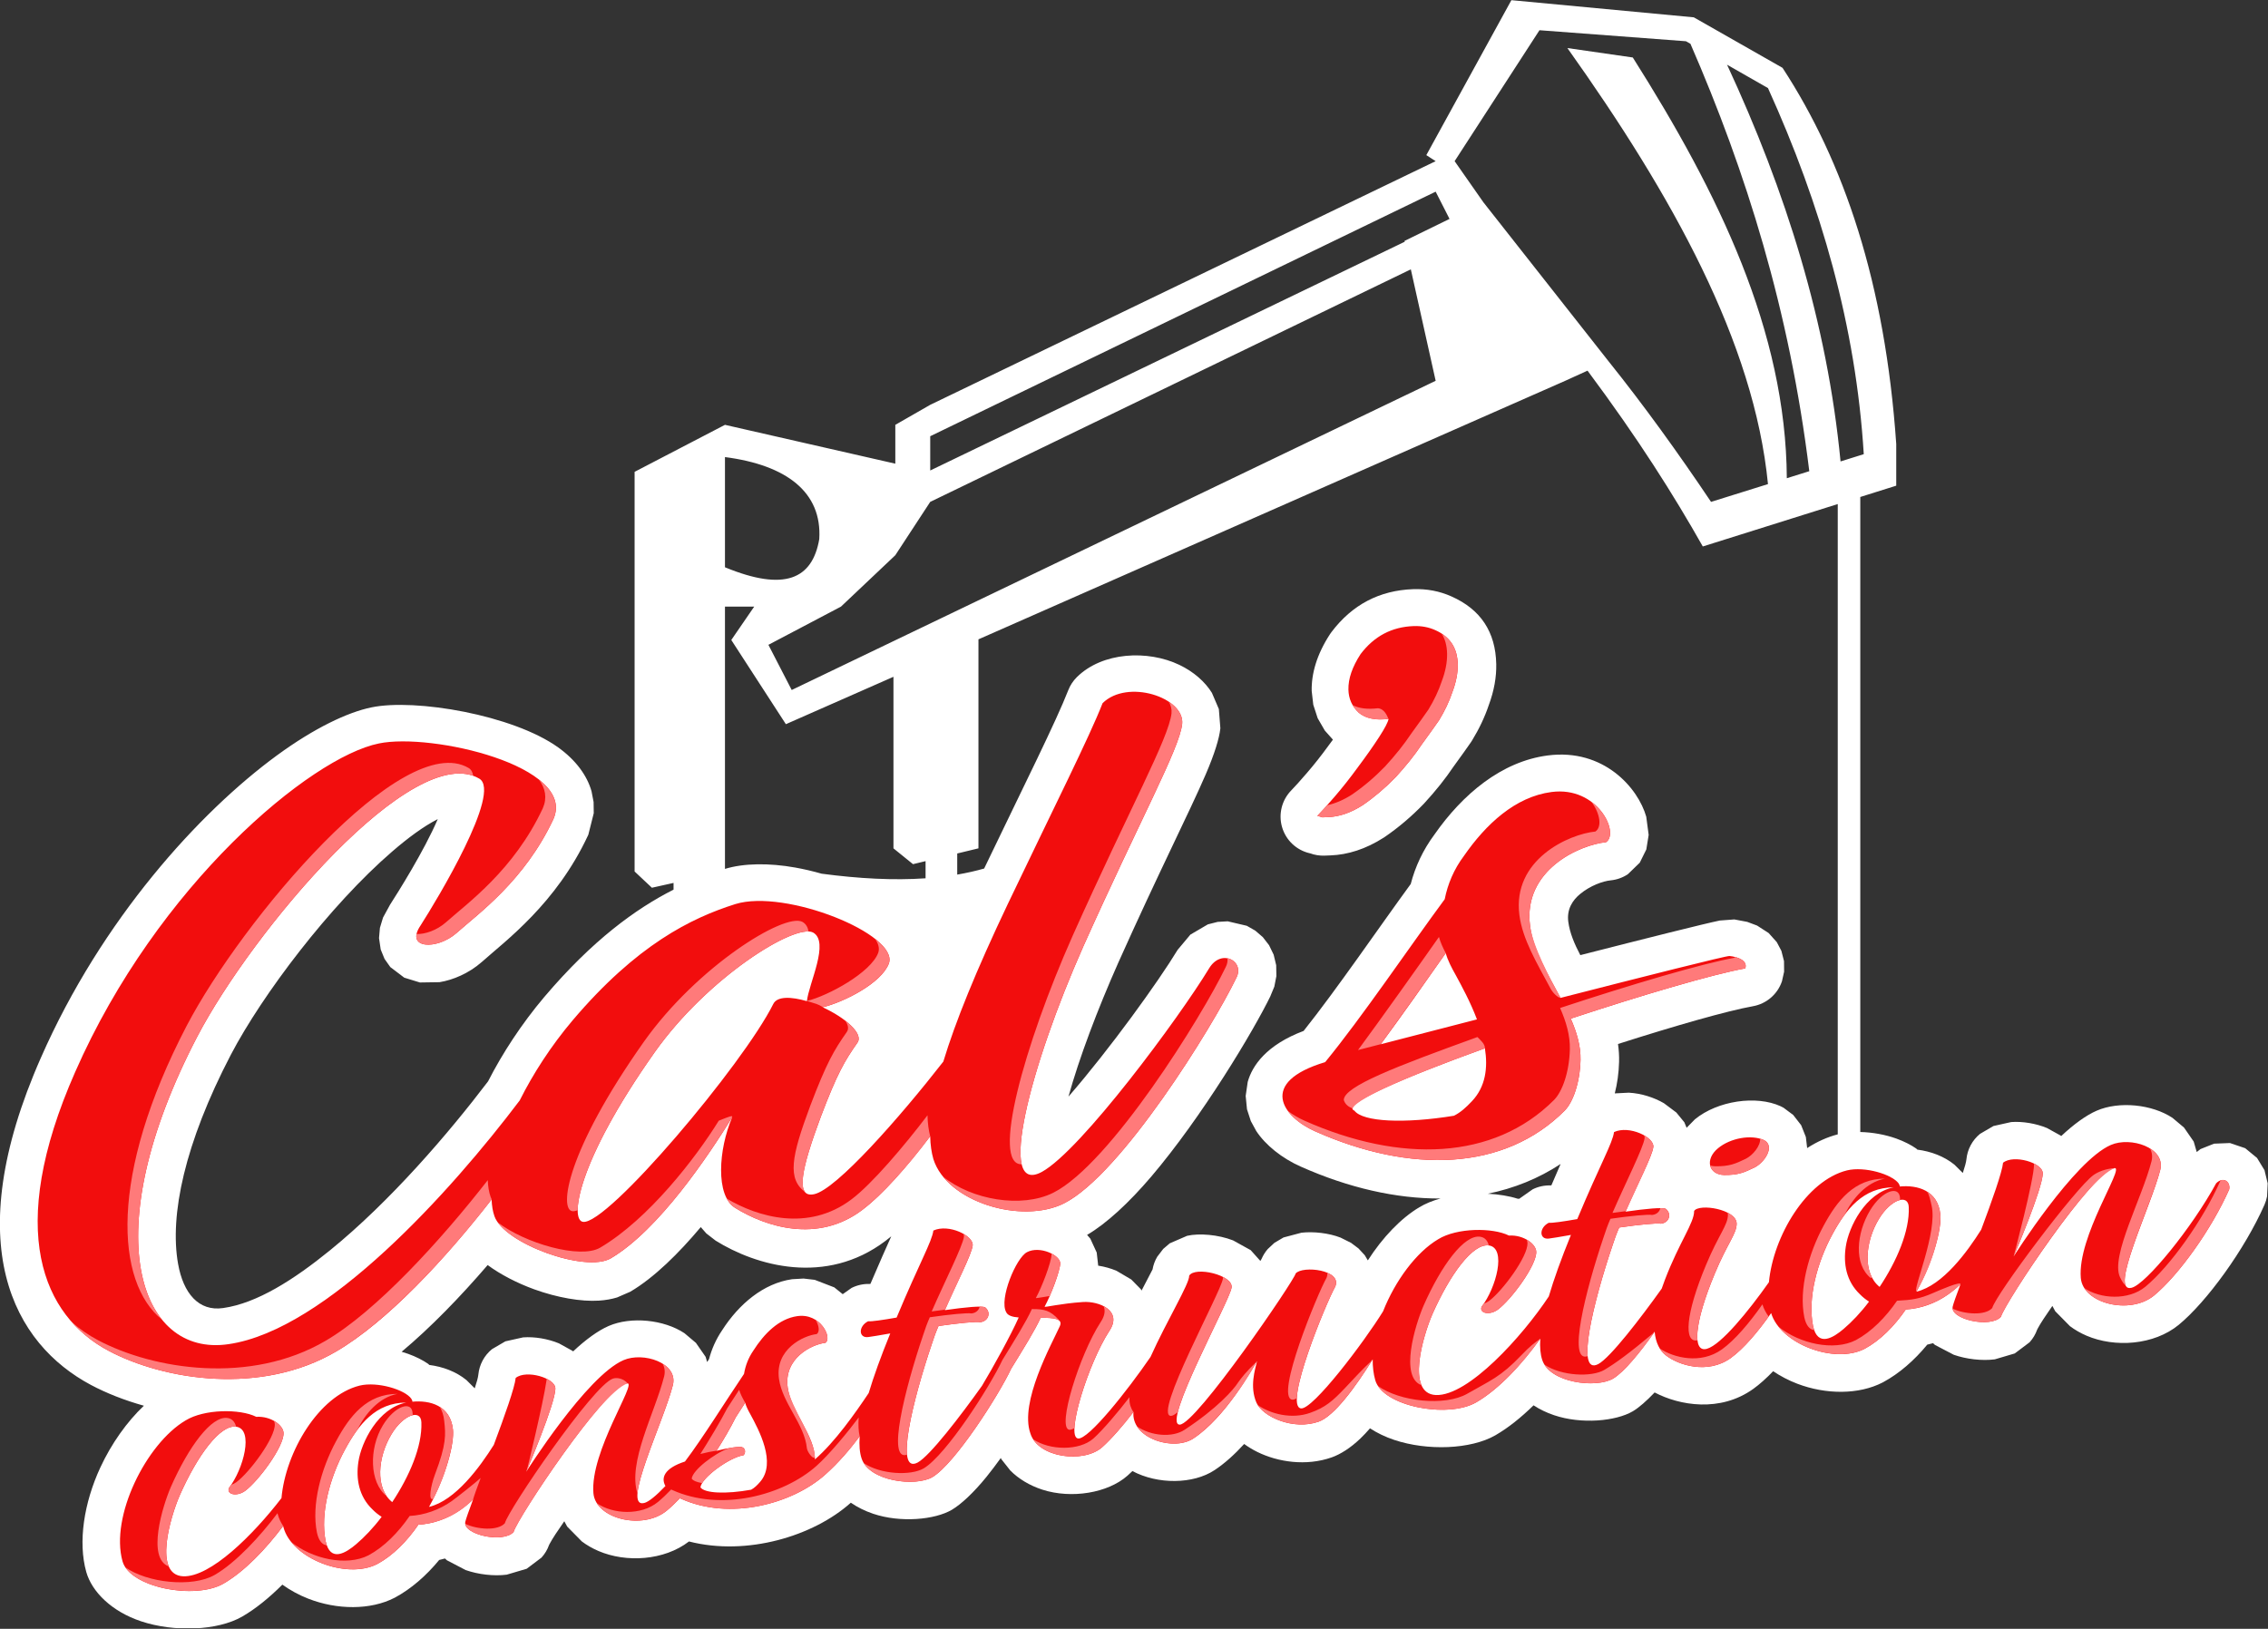 <?xml version="1.0" encoding="UTF-8" standalone="no"?>
<!DOCTYPE svg PUBLIC "-//W3C//DTD SVG 1.1//EN" "http://www.w3.org/Graphics/SVG/1.1/DTD/svg11.dtd">
<svg width="100%" height="100%" viewBox="0 0 3000 2155" version="1.1" xmlns="http://www.w3.org/2000/svg" xmlns:xlink="http://www.w3.org/1999/xlink" xml:space="preserve" xmlns:serif="http://www.serif.com/" style="fill-rule:evenodd;clip-rule:evenodd;stroke-linejoin:round;stroke-miterlimit:2;">
    <rect x="0" y="0" width="3000" height="2155" fill="#333333" stroke="none"/>
    <g id="Artboard1" transform="matrix(1,0,0,0.718,0,0)">
        <rect x="0" y="0" width="3000" height="3000" style="fill:none;"/>
        <clipPath id="_clip1">
            <rect x="0" y="0" width="3000" height="3000"/>
        </clipPath>
        <g clip-path="url(#_clip1)">
            <g transform="matrix(1.705,0,0,2.374,-1141.53,-1815.56)">
                <g transform="matrix(1.042,0,0,1.042,3.914,-9.856)">
                    <path d="M2023.83,1586.63C2032.93,1586.83 2042.48,1588.59 2050.6,1591.49C2056.45,1593.59 2061.57,1596.23 2065.52,1598.97L2066.32,1599.75C2076.42,1601.06 2086.2,1604.69 2093.93,1610.96L2100.16,1617.16C2101.65,1612.64 2102.64,1609.07 2102.85,1606.94C2103.58,1599.52 2107.23,1592.7 2113,1587.99L2122.98,1582.16L2136.2,1579.21C2144.79,1578.58 2154.76,1580.31 2162.84,1583.66L2172.96,1589.25L2173.4,1589.66C2182.76,1580.86 2192.01,1574.13 2199.88,1570.73C2216.49,1563.51 2241.02,1565.94 2256.31,1576.12L2264.85,1583.31L2272.07,1593.74L2274.33,1601.54L2277.14,1599.33L2287.24,1595.31L2299.07,1594.84L2310.41,1598.69L2319.22,1605.94L2324.77,1615.05L2327.15,1624.88L2326.69,1634.6C2326.29,1636.73 2325.65,1638.8 2324.78,1640.78C2309.9,1674.46 2281.7,1713.11 2260.99,1730.2C2260.97,1730.22 2260.94,1730.24 2260.92,1730.26C2242.33,1745.49 2213.29,1747.35 2192.32,1738.36C2187.78,1736.41 2183.62,1734.01 2179.95,1731.26L2168.97,1720.13L2166.84,1716.17C2161.85,1723.31 2157.96,1729.22 2156.02,1732.84C2155.86,1733.15 2155.65,1733.56 2155.51,1733.85C2154.27,1737.31 2152.37,1740.51 2149.89,1743.25L2138.84,1751.57L2123.98,1755.97C2114.4,1757.21 2102.74,1755.83 2093.42,1752.56L2079.41,1745.23L2078.01,1743.93C2076.58,1744.33 2075.14,1744.69 2073.7,1745.01C2064.06,1756.73 2052.82,1766.53 2040.92,1772.95C2040.77,1773.04 2040.62,1773.12 2040.46,1773.2C2022.81,1782.31 1998.3,1782.31 1976.87,1774.11C1970.46,1771.65 1964.43,1768.5 1958.96,1764.81C1953.92,1770.05 1948.92,1774.54 1944.18,1777.96C1944.17,1777.97 1944.15,1777.98 1944.13,1777.99C1919.49,1795.65 1889.14,1790.36 1870.72,1780.63C1864.67,1786.99 1859.07,1791.9 1854.56,1794.59C1854.51,1794.62 1854.46,1794.65 1854.41,1794.68C1841.92,1802.01 1816.31,1804.52 1795.8,1797.56C1790.24,1795.68 1785.08,1793.19 1780.55,1790.22C1771.32,1799.27 1761.66,1807.04 1752.19,1812.5C1752.18,1812.51 1752.16,1812.52 1752.15,1812.53C1733.76,1823.09 1701.48,1824.22 1676.85,1815.99C1670.13,1813.75 1664.08,1810.8 1658.79,1807.36C1656.39,1810.12 1654.01,1812.64 1651.7,1814.87C1644.19,1822.09 1636.65,1826.75 1630.21,1829.02L1630.17,1829.03C1611.32,1835.64 1590.3,1832.55 1574.91,1824.94C1571.32,1823.16 1568.04,1821.16 1565.1,1819.02C1558.31,1826.45 1550.84,1833.36 1543.03,1838.51C1527.06,1849.06 1500.82,1849.25 1481.9,1839.19C1480.65,1840.39 1479.43,1841.53 1478.24,1842.6C1478.2,1842.64 1478.15,1842.67 1478.11,1842.71C1463.57,1855.53 1436.55,1860.04 1414.87,1853.04C1405.44,1849.99 1397.16,1845.01 1390.97,1838.75L1384.29,1830.29L1383.91,1829.45C1380.35,1834.4 1376.76,1839.15 1373.26,1843.48C1363.85,1855.1 1354.49,1863.85 1347.55,1867.98C1347.5,1868.01 1347.45,1868.04 1347.4,1868.07C1334.91,1875.41 1309.3,1877.91 1288.79,1870.96C1282.69,1868.89 1277.08,1866.1 1272.25,1862.75C1272.16,1862.82 1272.08,1862.9 1271.99,1862.98C1244.45,1887.55 1195.01,1902.7 1151.75,1891.63C1133.13,1905.95 1104.9,1907.53 1084.39,1898.74C1079.86,1896.8 1075.69,1894.39 1072.02,1891.65L1061.05,1880.52L1058.91,1876.56C1053.92,1883.69 1050.03,1889.6 1048.1,1893.23C1047.93,1893.54 1047.73,1893.94 1047.58,1894.23C1046.35,1897.7 1044.44,1900.89 1041.96,1903.63L1030.91,1911.96L1016.05,1916.36C1006.47,1917.6 994.814,1916.21 985.496,1912.94L971.485,1905.62L970.09,1904.32C968.656,1904.71 967.215,1905.08 965.771,1905.4C956.137,1917.12 944.891,1926.92 932.995,1933.34C932.842,1933.42 932.689,1933.5 932.535,1933.58C914.676,1942.8 889.781,1942.67 868.179,1934.2C861.247,1931.48 854.785,1927.93 849.008,1923.78C839.303,1933.48 829.085,1941.82 819.085,1947.58C819.069,1947.59 819.054,1947.6 819.039,1947.61C800.654,1958.17 768.372,1959.3 743.741,1951.07C721.966,1943.79 707.164,1929.14 702.991,1914.29C696.772,1892.16 701.243,1862.87 713.512,1836.44C721.748,1818.69 733.308,1802.45 745.899,1790.51C731.303,1786.43 717.969,1781.13 706.605,1775.1C706.589,1775.09 706.574,1775.09 706.558,1775.08C649.093,1744.47 607.67,1670.84 669.236,1531.27C714.5,1428.21 787.141,1348.49 844.888,1306.14C872.537,1285.87 897.513,1273.95 915.435,1270.3C947.997,1263.56 1020.66,1275.97 1054.34,1300.13C1067.59,1309.64 1075.89,1321.12 1079.19,1332.8L1080.73,1340.79L1080.85,1349.13L1076.82,1365.14C1076.72,1365.36 1076.62,1365.58 1076.52,1365.8C1052.84,1416.56 1015.18,1444.17 997.572,1459.9C997.513,1459.95 997.453,1460 997.394,1460.05C987.855,1468.43 976.09,1473.4 966.012,1475.02L951.414,1475.24L939.774,1471.66L929.391,1463.78L925.09,1457.69L922.225,1450.68L920.974,1442.17L921.643,1434.53L923.963,1426.86L929.022,1417.6L928.58,1418.27C935.268,1407.82 954.293,1377.71 964.716,1353.54C954.104,1358.96 942.678,1367.43 930.861,1377.62C884.331,1417.76 834.075,1484.29 810.688,1529C776.167,1595.22 764.97,1648.66 771.354,1684.79C775.244,1706.82 786.766,1720.45 804.968,1717.75C805.008,1717.74 805.047,1717.74 805.086,1717.73C830.112,1714.12 857.424,1696.76 884.589,1674.66C929.508,1638.12 972.768,1587.63 1002.16,1548.9C1012.87,1527.95 1026.97,1506.23 1044.12,1485.92C1044.14,1485.91 1044.15,1485.89 1044.16,1485.88C1079.8,1443.88 1111.95,1420.42 1140.26,1406.08L1140.26,1401.08L1124.14,1404.67L1111.26,1392.56L1111.26,1094.87L1178.54,1059.86L1305.37,1088.79L1305.37,1059.86L1331.36,1044.95L1707.68,863.448L1700.72,858.968L1764.06,743.529L1899.87,756.313L1965.94,793.937C2011.66,864.004 2042.32,954.16 2050.6,1074.15L2050.6,1105.18L2023.83,1113.6L2023.83,1586.63ZM1178.54,1390.64C1192.44,1386.38 1211.24,1386.11 1230.92,1389.64C1237.41,1390.8 1244.01,1392.35 1250.52,1394.21C1278.23,1397.9 1304.19,1399.28 1327.9,1397.64L1327.9,1384.85L1318.54,1387.11L1303.99,1375.33L1303.99,1247.54L1223.89,1282.84L1183.25,1220.12L1200.32,1195.26L1178.54,1195.26L1178.54,1390.64ZM1371.51,1390.37C1402.04,1326.77 1424.93,1281.12 1434.15,1257.51C1435.57,1253.87 1437.75,1250.56 1440.53,1247.8C1459.56,1228.96 1493.34,1227.42 1516.84,1238.65C1527.64,1243.81 1536.06,1251.35 1541.1,1259.52L1546.25,1271.54L1547.38,1285.81C1547.37,1285.94 1547.35,1286.07 1547.34,1286.21C1546.54,1293.45 1543.12,1304.78 1536.49,1320.2C1524.56,1347.91 1501.38,1393.49 1471.47,1460.3C1455.91,1495.34 1442.24,1531.54 1434.29,1560.26C1465.19,1524.7 1501.42,1474.33 1515.58,1450.92L1525.05,1439.6L1538.07,1431.96L1545.4,1430.1L1552.86,1429.68L1567.05,1433.01L1573.38,1436.62L1578.99,1441.46L1583.64,1447.47L1587.06,1454.53L1588.94,1462.35L1589.09,1470.46L1587.56,1478.33L1584.58,1485.54L1585.04,1484.64C1572.17,1511.33 1533.38,1575.83 1495.96,1619.8C1479.32,1639.35 1462.51,1654.88 1448.15,1663.27L1450.57,1666.07L1455.32,1676.4L1456.39,1685.85C1456.38,1685.95 1456.38,1686.04 1456.38,1686.13C1456.38,1686.14 1456.38,1686.15 1456.37,1686.16C1461.08,1686.9 1465.78,1688.18 1470.04,1690L1481.06,1696.49L1488.24,1703.8L1488.72,1704.72C1492.79,1696.77 1495.95,1690.77 1496.89,1688.99C1497.47,1685.66 1498.66,1682.44 1500.41,1679.5L1504.84,1673.7L1509.71,1669.54L1522.64,1663.94C1531.67,1661.9 1545.68,1663.03 1556.85,1667.36L1569.97,1674.63L1577.16,1682.66C1577.37,1682.32 1577.56,1682.01 1577.74,1681.71C1577.84,1681.54 1577.95,1681.34 1578.06,1681.15C1579.2,1678.5 1580.74,1676.02 1582.65,1673.82L1587.62,1669.19L1594.4,1665.18L1607.74,1661.64C1616.73,1660.61 1628.14,1661.88 1636.88,1665.29L1644.67,1669.18L1650.23,1673.36L1654.87,1678.38L1657.18,1682.26C1668.14,1665.16 1681.82,1650.84 1695.56,1642.66C1700.07,1639.92 1705.43,1637.77 1711.26,1636.15C1678.35,1636.33 1642.98,1628.29 1607.28,1612.42C1593.24,1606.2 1580.94,1596.33 1574.09,1585.86L1570.06,1578.46L1567.21,1569.71L1566.23,1559.74L1567.74,1549.34C1571.08,1537.23 1581.66,1521.75 1609.36,1511.33C1634.2,1480.14 1665.38,1434.38 1689.12,1401.88C1692.46,1389.09 1698.13,1376.68 1706.74,1365.09C1727.57,1335.21 1756.56,1310.64 1791.07,1306.14C1832.8,1300.7 1858.42,1330.33 1864.47,1351.77L1866.27,1365.33L1864.52,1376.15L1859.64,1386.01L1850.77,1394.61C1846.96,1397.14 1842.59,1398.71 1838.04,1399.16C1832.04,1399.76 1822.76,1403.14 1815.29,1409.29C1809.69,1413.89 1805.2,1420.59 1806.42,1429.97C1807.53,1438.46 1811.09,1446.69 1815.38,1454.87C1864.09,1442.42 1908.39,1431.29 1919.25,1429.09L1930.07,1428.28L1939.66,1430.1L1946.99,1432.85L1955.58,1438.4L1961.66,1445.19L1965.07,1451.65L1967.04,1459.33L1967.11,1467.22L1965.52,1474.32C1962.26,1483.99 1954,1491.12 1943.95,1492.92C1924.54,1496.41 1885.81,1507.53 1843.44,1521.06C1844.06,1525.46 1844.35,1529.87 1844.24,1534.29C1844.03,1542.73 1842.86,1550.67 1841.04,1557.86L1851.47,1557.33C1860.78,1557.82 1870.32,1560.9 1877.65,1565.19L1886.88,1572.11L1892.83,1579.37L1894.52,1583.48C1896.68,1581.28 1900.68,1577.19 1900.68,1577.19C1917.62,1563.25 1946.49,1559.14 1964.52,1567.43C1965.25,1567.77 1965.96,1568.14 1966.66,1568.53L1973.87,1573.91L1979.8,1581.54L1983.3,1590.33L1984.27,1598.59C1991.54,1593.89 1999.21,1590.4 2007.05,1588.37L2007.05,1118.87L1906.57,1150.46C1885.01,1112.3 1858.69,1070.44 1820.75,1019.5L1804.16,1027.05L1367.27,1219.64L1367.27,1375.33L1351.47,1379.15L1351.47,1394.88C1358.39,1393.7 1365.08,1392.2 1371.51,1390.37ZM1305.37,1156.98L1264.92,1195.26L1210.88,1223.73L1228.23,1257.37L1707.68,1027.05L1689.19,944.033L1331.36,1117.25L1305.37,1156.98ZM1178.54,1083.87L1178.54,1165.96C1223.02,1184.29 1243.63,1174.74 1248.75,1144.97C1250.93,1110.02 1224.35,1089.81 1178.54,1083.87ZM1721.8,863.448L1743.24,894.114L1836.32,1012.41C1862.63,1045.24 1888,1080.42 1912.71,1117.25L1955.1,1104C1944.78,998.558 1883.91,889.042 1805.75,779.195L1854.45,786.226C1918.42,887.302 1968.48,990.208 1969.13,1099.62L1985.86,1094.39C1971.15,974.462 1938.7,871.096 1897.37,776.027L1894.02,774.117L1784.97,765.916L1721.8,863.448ZM1924.63,791.602C1968.33,885.746 1999.16,983.503 2009.13,1087.12L2026.42,1081.71C2020.56,986.228 1994.5,895.91 1955.1,809.007L1924.63,791.602ZM1331.36,1068.34L1331.36,1093.87L1684.62,923.486L1684.48,922.865L1718,906.466L1707.68,886.171L1331.36,1068.34ZM1631.19,1294.36L1625.15,1287.58L1619.84,1278.41L1616.56,1268.34L1615.38,1258.09C1615.12,1245.26 1619.1,1231.01 1628.95,1215.87C1629.31,1215.32 1629.68,1214.78 1630.08,1214.26C1645.54,1193.79 1665.81,1183.22 1690.73,1182.27C1701.15,1181.87 1710.72,1183.76 1719.49,1187.7C1741.13,1197.32 1752.3,1214.07 1752.79,1238.1C1752.98,1247.66 1751.23,1257.92 1747.17,1268.8C1744.24,1277.47 1740.14,1286.2 1734.8,1294.95C1734.53,1295.41 1734.23,1295.86 1733.93,1296.3C1731.03,1300.5 1726.71,1306.56 1720.97,1314.45C1715.05,1323.28 1707.81,1332.39 1699.19,1341.77C1699.03,1341.94 1698.87,1342.11 1698.71,1342.28C1689.67,1351.63 1680.02,1359.81 1669.78,1366.84C1669.53,1367.01 1669.28,1367.18 1669.02,1367.34C1655.56,1375.95 1642.26,1380.09 1629.39,1380.58L1624.97,1380.75C1621.3,1380.89 1617.64,1380.31 1614.2,1379.03C1614.1,1379 1613.96,1379 1613.81,1378.96C1603.96,1376.65 1596.12,1369.21 1593.31,1359.49C1590.5,1349.77 1593.15,1339.29 1600.24,1332.08C1602.86,1329.42 1606.76,1325.05 1611.98,1319C1617.26,1312.88 1622.53,1306.19 1627.79,1298.96C1627.86,1298.86 1627.94,1298.75 1628.01,1298.65C1629.1,1297.19 1630.16,1295.76 1631.19,1294.36ZM937.81,1750.32C939.475,1750.8 941.099,1751.32 942.669,1751.88C948.522,1753.98 953.646,1756.62 957.592,1759.35L958.395,1760.14C968.493,1761.44 978.27,1765.07 986,1771.35L992.233,1777.55C993.727,1773.02 994.716,1769.46 994.925,1767.32C995.652,1759.91 999.306,1753.09 1005.08,1748.38L1015.05,1742.55L1028.27,1739.6C1036.87,1738.97 1046.83,1740.7 1054.91,1744.05L1065.03,1749.64L1065.48,1750.05C1074.84,1741.24 1084.08,1734.52 1091.95,1731.11C1108.56,1723.89 1133.09,1726.33 1148.39,1736.5L1156.92,1743.7L1164.15,1754.12L1165.26,1757.96C1165.74,1757.24 1166.21,1756.53 1166.67,1755.83C1168.64,1748.35 1171.82,1741.08 1176.46,1734.24C1188.98,1714.74 1207.19,1699.36 1228.48,1696.28L1237.05,1695.78L1245.37,1696.74L1259.94,1702.36L1266.21,1707.42L1272.87,1702.73C1277.01,1700.67 1281.59,1699.67 1286.18,1699.81C1286.35,1699.79 1286.57,1699.76 1286.84,1699.73C1293.44,1684.25 1298.91,1671.97 1302.35,1664.34C1300.86,1665.57 1299.39,1666.73 1297.94,1667.82C1253.67,1701.25 1201.83,1686.38 1171.59,1667.54L1164.64,1662.15L1160.53,1657.45C1144.1,1677 1125.83,1695.12 1108.05,1705.59L1108.04,1705.6L1098.24,1709.86C1094.24,1711.08 1089.7,1711.91 1084.72,1712.23C1071.39,1713.09 1053.53,1709.96 1036.67,1703.86C1023.62,1699.14 1011.26,1692.67 1001.86,1685.73C981.33,1709.62 959.314,1732.31 937.81,1750.32ZM1746.49,1632.6C1754.67,1633.02 1762.37,1634.28 1768.7,1636.31L1769.98,1636.36L1770.07,1636.24L1779.88,1629.33C1784.02,1627.27 1788.6,1626.28 1793.19,1626.42C1793.36,1626.39 1793.58,1626.37 1793.85,1626.33C1796.31,1620.56 1798.61,1615.24 1800.71,1610.44C1784.32,1621.26 1766.06,1628.61 1746.49,1632.6Z" style="fill:white;"/>
                </g>
                <g transform="matrix(0.349,0,0,0.349,856.631,1246.19)">
                    <path d="M93.268,2014.37C54.576,2066.11 7.053,2115.78 -39.443,2142.59C-103.132,2179.17 -247.408,2151.21 -263.749,2093.01C-291.723,1993.51 -211.149,1831.4 -123.646,1779.66C-82.11,1754.11 -3.05,1753.41 33.504,1771.57C67.15,1769.63 94.012,1791.14 94.151,1807.72C95.122,1837.87 38.358,1914.46 8.729,1936.34C-9.685,1949.75 -33.085,1944.34 -27.27,1929.83C5.127,1888.02 28.521,1799.64 -10.801,1793.61C-46.663,1788.06 -97.612,1857.95 -136.79,1946.66C-157.141,1993.56 -196.041,2123.26 -128.888,2126.24C-68.502,2128.56 26.166,2034.84 89.568,1952.34C98.595,1849.85 172.369,1724.88 263.204,1702.17C302.526,1692.57 364.003,1711.02 378.265,1731.43C379.927,1735.09 381.312,1736.85 380.342,1737.96C419.388,1734.27 465.218,1746.19 470.76,1800.09C474.084,1830.87 455.258,1903.93 417.601,1971.9C476.543,1957.83 531.16,1882.41 561.527,1834.03C585.742,1769.36 608.092,1706.46 610.181,1685.15C633.441,1666.16 698.38,1685.09 698.381,1708.53C698.66,1741.7 633.593,1893.75 633.593,1893.75C633.593,1893.75 767.886,1680.88 849.852,1645.57C893.465,1626.56 971.696,1651.38 959.653,1700.99C938.75,1783.14 844.471,1975.56 895.838,1963.24C905.807,1960.88 922.796,1946.78 943.07,1925.49C932.918,1907.4 940.023,1886.13 986.524,1870.99C1026.4,1818.32 1079.56,1732.48 1117.77,1676.15C1120.82,1658.12 1127.32,1640.57 1138.54,1624.3C1162.49,1586.64 1195.03,1553.6 1236.01,1547.67C1288.07,1540.13 1314.24,1595.93 1298.87,1606.95C1268.83,1610.32 1205.41,1640.99 1214.97,1707.01C1222.87,1761.55 1275.48,1812.55 1275.35,1866.3C1319.98,1827.64 1365.47,1762.79 1394.91,1718.74C1406.02,1681.6 1421.83,1637.73 1442.87,1586.1C1418.64,1590.59 1399.81,1593.31 1394.27,1594.12C1372.12,1597.32 1371.56,1570.05 1393.71,1559.03C1400.64,1559.98 1426.11,1556.29 1456.99,1550.85C1508.21,1428.16 1535.49,1382.2 1538.67,1357.32C1572.59,1341.66 1628.53,1368.73 1626.04,1390.59C1623.41,1411.48 1592.26,1469.72 1564.29,1534.33C1609.71,1527.76 1647.65,1524.22 1653.88,1528.2C1668,1539.84 1660.66,1559.46 1642.8,1561.07C1634.63,1559.32 1594.48,1563.18 1550.17,1569.59C1544.22,1583.15 1539.38,1596.55 1535.5,1608.84C1492.72,1735.19 1452.16,1900.29 1503.67,1873.3C1530.67,1858.92 1599.78,1768.66 1646.74,1702.62C1671.38,1661.72 1711.67,1588.67 1728.37,1550.63C1714.66,1549.69 1704,1546.35 1700.68,1539.01C1684.06,1510.16 1722.68,1417.62 1746.91,1405.33C1775.3,1390.47 1821.41,1412.12 1820.72,1430.79C1819.88,1448.49 1799.4,1502.25 1785.97,1526.67C1786.24,1528.58 1821.13,1519.62 1871.53,1516.23C1907.39,1513.97 1960.29,1535.62 1929.55,1581.1C1883.31,1652.27 1832.23,1814.99 1860.06,1819.75C1883.08,1823.41 1971.02,1711.97 2021.36,1638.44C2058.22,1556.59 2108.39,1475.07 2107.33,1457.68C2120.06,1436.3 2205.49,1456.16 2201.62,1484.08C2197.88,1512.95 2045.59,1788.98 2086.3,1788.95C2122.44,1788.61 2340.77,1468.82 2344.09,1452.71C2359.6,1434.83 2448.07,1444.49 2432.01,1481.99C2412.22,1517.09 2316.69,1747.79 2355.88,1752.86C2382.16,1756.18 2496.28,1605.26 2538.35,1537C2565.16,1469.15 2612,1405.53 2661.02,1376.55C2702.56,1351 2781.62,1350.3 2818.17,1368.45C2851.82,1366.51 2878.68,1388.02 2878.82,1404.61C2879.79,1434.75 2823.02,1511.35 2793.39,1533.22C2774.98,1546.63 2751.58,1541.23 2757.4,1526.71C2789.79,1484.9 2813.19,1396.52 2773.87,1390.49C2738,1384.94 2687.05,1454.84 2647.88,1543.54C2627.53,1590.45 2588.62,1720.14 2655.78,1723.12C2727.73,1725.89 2848.34,1592.31 2906.76,1503.81C2917.91,1465.82 2934.12,1420.61 2955.94,1367.07C2931.71,1371.55 2912.88,1374.28 2907.34,1375.08C2885.18,1378.29 2884.63,1351.01 2906.78,1339.99C2913.7,1340.94 2939.18,1337.26 2970.06,1331.81C3021.28,1209.12 3048.55,1163.17 3051.74,1138.29C3085.66,1122.63 3141.6,1149.7 3139.11,1171.55C3136.48,1192.44 3105.33,1250.68 3077.36,1315.3C3122.78,1308.72 3160.71,1305.18 3166.95,1309.17C3181.07,1320.8 3173.73,1340.42 3155.87,1342.03C3147.7,1340.28 3107.55,1344.14 3063.24,1350.56C3057.29,1364.12 3052.44,1377.52 3048.57,1389.8C3005.79,1516.15 2965.23,1681.25 3016.74,1654.26C3043.35,1640.09 3110.85,1552.23 3157.75,1486.47C3159.89,1480.12 3162.26,1473.55 3164.88,1466.75C3196.86,1382.99 3230.22,1340.06 3229.81,1313.74C3240.88,1296.51 3324.24,1309.84 3324.38,1342.06C3324.24,1364.55 3303.61,1386.1 3275.92,1452.62C3228.85,1564.94 3225.81,1629.86 3258.35,1620.26C3289.87,1611.18 3350.4,1537.06 3396.08,1472.2C3405.69,1370 3479.19,1246.13 3569.58,1223.53C3608.9,1213.93 3670.38,1232.38 3684.64,1252.79C3686.3,1256.45 3687.69,1258.21 3686.72,1259.32C3725.76,1255.62 3771.59,1267.55 3777.14,1321.45C3780.46,1352.23 3761.63,1425.29 3723.98,1493.27C3782.92,1479.19 3837.53,1403.78 3867.9,1355.39C3892.12,1290.72 3914.47,1227.82 3916.56,1206.51C3939.82,1187.52 4004.76,1206.44 4004.76,1229.89C4005.04,1263.06 3939.97,1415.11 3939.97,1415.11C3939.97,1415.11 4074.26,1202.24 4156.23,1166.93C4199.84,1147.92 4278.07,1172.74 4266.03,1222.35C4245.13,1304.5 4150.85,1496.92 4202.21,1484.6C4233.92,1477.08 4336.65,1350.84 4390.23,1252.24C4406.01,1236.28 4422.49,1248.55 4419.31,1265.61C4380.13,1354.32 4306.75,1456.77 4252.2,1501.79C4198.62,1545.69 4094.22,1519.77 4089.37,1462.84C4081.61,1370.18 4186.14,1217.31 4164.82,1218.44C4117.74,1221.35 3919.9,1518.63 3911.87,1549.1C3888.47,1574.95 3798.47,1554.77 3804.56,1526.54C3805.98,1519.96 3812.57,1501.6 3821.9,1476.72C3813.22,1484.98 3803.89,1492.74 3793.9,1499.75C3766.21,1519.39 3732.84,1531.06 3700.3,1532.84C3675.11,1569.7 3643.54,1601.62 3608.92,1620.31C3541.42,1655.15 3421.43,1609.08 3401.02,1540.88C3371.99,1582.32 3340.04,1620.11 3311.1,1640.95C3259.87,1677.68 3194.66,1656.83 3166.55,1634.53C3153.7,1624.24 3144.31,1607.43 3142.04,1582.17C3109.02,1629.34 3073.86,1672.21 3049.69,1686.61C3012.17,1708.65 2908.6,1696.29 2892.12,1644.95C2888.11,1632.61 2886.58,1617.05 2887.82,1597.73C2847.52,1654.18 2795.76,1710.33 2745.22,1739.48C2681.53,1776.05 2537.26,1748.09 2520.92,1689.89C2516.91,1675.63 2515.13,1660.08 2515.28,1643.76C2477.1,1705.36 2429.74,1770.18 2395.2,1782.33C2338.16,1802.31 2270.31,1771.11 2256.74,1739.86C2241.37,1703.98 2253.97,1666.02 2258.12,1647.83C2248.01,1663.95 2189.03,1772.13 2116.76,1819.71C2073.43,1848.45 1982.32,1820.61 1983.29,1764.79C1983.33,1763.43 1983.39,1762.05 1983.48,1760.65C1959.57,1792.02 1934.92,1820.46 1913.78,1839.33C1872.66,1875.56 1771.31,1862.88 1754.41,1808.67C1729.63,1738.99 1801.48,1610.39 1819.48,1570.66C1828.2,1552.79 1805.35,1551.21 1777.11,1551.39C1764.51,1579.21 1737.52,1622.51 1711.59,1664.65C1683.67,1724.19 1586.63,1875.85 1536.62,1905.65C1499.1,1927.68 1395.53,1915.33 1379.06,1863.98C1374.91,1851.23 1373.42,1835.04 1374.89,1814.82C1353,1844.44 1327.36,1874.29 1298.34,1900.09C1225.23,1965.38 1085.94,2003.12 976.975,1953.45C976.385,1953.18 975.798,1952.91 975.214,1952.63C965.043,1963.34 955.157,1972.72 945.823,1980.43C892.242,2024.33 787.842,1998.41 782.993,1941.48C775.234,1848.82 879.762,1695.95 858.439,1697.08C811.363,1699.99 613.522,1997.27 605.493,2027.74C582.095,2053.6 492.096,2033.41 498.186,2005.18C499.605,1998.6 506.195,1980.24 515.527,1955.36C506.845,1963.62 497.52,1971.38 487.523,1978.39C459.833,1998.03 426.465,2009.7 393.927,2011.48C368.729,2048.34 337.163,2080.26 302.549,2098.95C234.152,2134.25 111.89,2086.5 93.886,2016.81C93.674,2016 93.468,2015.19 93.268,2014.37ZM1056.48,1847.24C1082.92,1840.44 1106.62,1837.25 1113.07,1838.99C1120.13,1840.9 1122.63,1850.31 1116.81,1857.01C1085.8,1861.5 1023.36,1906.68 1020.87,1928.54C1030.7,1941.77 1077.36,1943.8 1133.57,1933.71C1140.91,1929.72 1146.86,1923.97 1153.65,1916.15C1190.47,1873.7 1150.45,1800.36 1131.9,1765.93C1127.33,1757.8 1122.62,1748.71 1120.27,1740.26C1113.63,1750.59 1106.74,1761.31 1099.69,1772.22C1087.1,1797.24 1072.33,1822.74 1056.48,1847.24ZM367.05,1739.89C299.205,1739.94 260.994,1788.45 230.674,1844.62C196.755,1907.16 175.437,1986.45 187.763,2048.16C198.151,2096.48 233.318,2073.8 255.47,2054.97C273.608,2039.64 294.237,2018.09 312.235,1994C304.758,1989.22 298.389,1984.28 291.742,1977.43C261.556,1948.58 254.77,1909.51 260.583,1871.55C266.811,1828.64 304.329,1751.9 367.05,1739.89ZM3673.43,1261.25C3605.58,1261.3 3567.37,1309.81 3537.05,1365.98C3503.13,1428.52 3481.81,1507.81 3494.14,1569.52C3504.53,1617.84 3539.69,1595.16 3561.85,1576.33C3579.98,1561 3600.61,1539.45 3618.61,1515.36C3611.13,1510.58 3604.76,1505.64 3598.12,1498.79C3567.93,1469.94 3561.14,1430.87 3566.96,1392.91C3573.19,1350 3610.7,1273.26 3673.43,1261.25ZM334.24,1810.09C303.228,1861.47 297.416,1930.69 335.771,1961.28C373.844,1904 402.64,1837.31 400.56,1783.88C399.589,1753.74 360.683,1766.21 334.24,1810.09ZM3640.62,1331.45C3609.6,1382.83 3603.79,1452.05 3642.15,1482.64C3680.22,1425.36 3709.01,1358.67 3706.93,1305.24C3705.96,1275.1 3667.06,1287.57 3640.62,1331.45ZM3363.97,1217.15C3340.71,1228.33 3327.97,1234.08 3296.26,1233.79C3262.2,1232.86 3252.78,1199.05 3283.11,1174.15C3310.38,1151.64 3356.62,1142.99 3385.7,1156.37C3410.35,1170.38 3386.12,1206.13 3363.97,1217.15Z" style="fill:rgb(242,13,13);"/>
                </g>
                <g transform="matrix(0.349,0,0,0.349,856.631,1246.19)">
                    <path d="M72.918,1780.57C85.885,1787.95 94.075,1798.58 94.151,1807.72C95.122,1837.87 38.358,1914.46 8.729,1936.34C-9.685,1949.75 -33.085,1944.34 -27.27,1929.83C-25.56,1927.62 -23.876,1925.28 -22.224,1922.84C-18.364,1921.58 -14.424,1919.64 -10.689,1916.92C18.94,1895.04 75.703,1818.44 74.732,1788.3C74.711,1785.8 74.084,1783.19 72.918,1780.57ZM-11.269,1793.54C-47.104,1788.66 -97.781,1858.34 -136.79,1946.66C-152.164,1982.09 -178.123,2064.77 -160.951,2104.38C-210.077,2085.99 -175.128,1970.84 -156.209,1927.24C-117.03,1838.53 -66.081,1768.63 -30.22,1774.19C-19.926,1775.77 -13.93,1782.99 -11.269,1793.54ZM361.244,1717.68C361.677,1717.92 362.104,1718.16 362.526,1718.4C361.99,1718.44 361.456,1718.49 360.923,1718.54C361.141,1718.29 361.24,1718.01 361.244,1717.68ZM441.404,1749.34C456.784,1758.88 468.17,1774.91 470.76,1800.09C473.494,1825.41 458.068,1895.48 427.249,1953.45C415.032,1961.42 421.334,1924.63 430.662,1900.09C456.543,1831.99 454.665,1811.45 451.341,1780.67C450.041,1768.03 446.527,1757.7 441.404,1749.34ZM678.761,1686.84C690.273,1692.53 698.381,1700.25 698.381,1708.53C698.485,1720.94 689.442,1749.99 678.082,1781.5C658.648,1835.39 634.492,1892.88 634.492,1892.88C634.492,1892.88 670.937,1744.55 678.962,1689.11C679.071,1688.36 678.894,1687.59 678.761,1686.84ZM936.782,1653.3C954.04,1663.99 964.665,1680.34 959.653,1700.99C943.652,1763.88 884.65,1891.39 880.904,1942.2C858.691,1872.42 919.331,1763.72 940.234,1681.57C942.812,1670.95 941.253,1661.47 936.782,1653.3ZM1276.74,1555.85C1300.37,1570.62 1309.44,1599.37 1298.87,1606.95C1268.83,1610.32 1205.41,1640.99 1214.97,1707.01C1221.28,1750.56 1275.83,1820.29 1275.23,1861.91C1270.61,1866.42 1258.28,1849.22 1257.48,1841.25C1252.14,1787.76 1203.45,1742.13 1195.55,1687.59C1186,1621.57 1249.41,1590.9 1279.45,1587.53C1286.27,1582.64 1284.91,1568.93 1276.74,1555.85ZM1605.78,1364.72C1618.53,1372.09 1627.05,1381.76 1626.04,1390.59C1623.73,1408.92 1589.58,1478.31 1564.78,1533.22C1555.44,1534.36 1545.41,1535.7 1534.99,1537.21C1562.96,1472.6 1603.99,1392.06 1606.62,1371.17C1606.86,1369.05 1606.56,1366.89 1605.78,1364.72ZM1641.58,1526.53C1647.84,1526.56 1652.12,1527.08 1653.88,1528.2C1668,1539.84 1660.66,1559.46 1642.8,1561.07C1634.63,1559.32 1594.48,1563.18 1550.17,1569.59C1544.22,1583.15 1539.38,1596.55 1535.5,1608.84C1504.73,1699.72 1475.11,1810.64 1480.07,1855.72C1435.06,1871.49 1474.52,1712.17 1516.08,1589.42C1519.96,1577.13 1524.8,1563.73 1530.76,1550.17C1575.06,1543.76 1615.21,1539.9 1623.38,1541.65C1633.4,1540.75 1640.11,1534.18 1641.58,1526.53ZM1801.01,1408.31C1812.76,1414.29 1821.01,1422.81 1820.72,1430.79C1820.1,1443.91 1808.68,1476.84 1797.35,1502.95C1778.16,1505.88 1766.71,1508.34 1766.55,1507.25C1779.98,1482.83 1800.47,1429.07 1801.3,1411.37C1801.33,1410.35 1801.23,1409.33 1801.01,1408.31ZM1917.32,1525.52C1936.72,1535.75 1947.68,1554.28 1929.55,1581.1C1893.43,1636.69 1854.36,1748.12 1852.25,1796.53C1847.48,1799.42 1843.55,1800.79 1840.64,1800.33C1812.81,1795.57 1863.89,1632.85 1910.13,1561.68C1919.91,1547.21 1921.23,1535.16 1917.32,1525.52ZM2182.08,1460.26C2194.44,1466.52 2202.9,1474.86 2201.62,1484.08C2198.61,1507.29 2099.57,1690.29 2082.03,1761.1C2075.53,1766.5 2070.36,1769.5 2066.88,1769.53C2026.17,1769.56 2178.46,1493.53 2182.2,1464.66C2182.41,1463.17 2182.36,1461.7 2182.08,1460.26ZM2414.32,1451.09C2428.93,1457.29 2438.18,1467.59 2432.01,1481.99C2415.82,1510.69 2348.98,1670.23 2346.6,1730.17C2342.47,1732.6 2339.04,1733.77 2336.46,1733.44C2297.27,1728.37 2392.8,1497.67 2412.6,1462.57C2414.38,1458.4 2414.87,1454.57 2414.32,1451.09ZM2857.58,1377.45C2870.55,1384.83 2878.74,1395.47 2878.82,1404.61C2879.79,1434.75 2823.02,1511.35 2793.39,1533.22C2774.98,1546.63 2751.58,1541.23 2757.4,1526.71C2759.11,1524.5 2760.79,1522.17 2762.44,1519.72C2766.3,1518.47 2770.24,1516.52 2773.98,1513.8C2803.61,1491.93 2860.37,1415.33 2859.4,1385.19C2859.38,1382.69 2858.75,1380.08 2857.58,1377.45ZM2773.4,1390.42C2737.56,1385.55 2686.89,1455.22 2647.88,1543.54C2632.5,1578.98 2606.54,1661.65 2623.72,1701.26C2574.59,1682.88 2609.54,1567.73 2628.46,1524.12C2667.64,1435.41 2718.58,1365.52 2754.45,1371.07C2764.74,1372.65 2770.74,1379.87 2773.4,1390.42ZM3118.84,1145.68C3131.59,1153.05 3140.11,1162.73 3139.11,1171.55C3136.8,1189.88 3102.88,1259.24 3078.07,1314.15C3068.73,1315.29 3058.71,1316.63 3048.29,1318.14C3076.25,1253.53 3117.06,1173.03 3119.69,1152.13C3119.93,1150.02 3119.62,1147.85 3118.84,1145.68ZM3154.64,1307.49C3160.91,1307.52 3165.19,1308.04 3166.95,1309.17C3181.07,1320.8 3173.73,1340.42 3155.87,1342.03C3147.7,1340.28 3107.55,1344.14 3063.24,1350.56C3057.29,1364.12 3052.44,1377.52 3048.57,1389.8C3017.8,1480.68 2988.18,1591.61 2993.14,1636.68C2948.12,1652.46 2987.59,1493.13 3029.15,1370.38C3033.03,1358.1 3037.87,1344.7 3043.82,1331.13C3088.13,1324.72 3128.28,1320.86 3136.45,1322.61C3146.47,1321.71 3153.18,1315.14 3154.64,1307.49ZM3304.22,1317.54C3315.97,1323.58 3324.33,1331.88 3324.38,1342.06C3324.24,1364.55 3303.61,1386.1 3275.92,1452.62C3246.42,1523.03 3234.21,1574.8 3237.22,1601.28C3206.51,1608.11 3210.27,1543.52 3256.5,1433.2C3284.19,1366.67 3304.82,1345.13 3304.96,1322.64C3304.95,1320.88 3304.69,1319.18 3304.22,1317.54ZM3667.62,1239.04C3668.05,1239.28 3668.48,1239.52 3668.9,1239.76C3668.37,1239.8 3667.83,1239.85 3667.3,1239.9C3667.52,1239.65 3667.62,1239.37 3667.62,1239.04ZM3747.78,1270.7C3763.16,1280.24 3774.55,1296.27 3777.14,1321.45C3779.87,1346.77 3763.99,1426.58 3724.07,1492.47C3715.24,1489.2 3771.37,1360.49 3757.72,1302.03C3754.83,1289.66 3752.9,1279.06 3747.78,1270.7ZM3985.14,1208.2C3996.65,1213.88 4004.76,1221.61 4004.76,1229.89C4004.86,1242.3 3995.82,1271.35 3984.46,1302.86C3962.26,1364.41 3940.17,1414.58 3940.17,1414.58C3940.17,1414.58 3985.62,1243.64 3985.34,1210.47C3985.34,1209.71 3985.27,1208.95 3985.14,1208.2ZM4243.16,1174.66C4260.42,1185.35 4271.04,1201.7 4266.03,1222.35C4250.03,1285.24 4174.93,1448.6 4188.6,1478.64C4186.98,1479.4 4180.57,1470.01 4176.28,1460.54C4155.2,1414.03 4225.71,1285.08 4246.61,1202.93C4249.19,1192.31 4247.63,1182.82 4243.16,1174.66ZM4399.97,1245.74C4412.01,1241.58 4421.83,1252.09 4419.31,1265.61C4380.13,1354.32 4306.75,1456.77 4252.2,1501.79C4206.27,1539.42 4122.98,1525.75 4097.09,1485.21C4132.82,1509.62 4195.26,1513.11 4232.78,1482.37C4287.33,1437.35 4360.71,1334.9 4399.89,1246.19C4399.91,1246.04 4399.94,1245.89 4399.97,1245.74ZM4165.52,1218.41C4103.8,1236.76 3918.73,1523.07 3911.87,1549.1C3889.71,1573.59 3807.8,1556.77 3804.38,1530.94C3830.88,1543.63 3876.72,1547.06 3892.45,1529.68C3900.48,1499.21 4079.18,1260.91 4117.78,1233.79C4127.8,1226.75 4144.16,1219.69 4165.52,1218.41ZM3821.81,1476.79C3779.04,1519.12 3729.64,1531.23 3700.3,1532.84C3675.11,1569.7 3643.54,1601.62 3608.92,1620.31C3551.98,1649.7 3457.7,1621.52 3417.33,1571.05C3463.44,1608.75 3540.37,1626.25 3589.51,1600.89C3624.12,1582.2 3655.69,1550.28 3680.88,1513.42C3713.42,1511.64 3730.56,1509.62 3761.63,1495.94C3775.97,1489.63 3823.86,1469.03 3821.81,1476.79ZM3395.56,1548.57C3368.03,1586.96 3338.24,1621.41 3311.1,1640.95C3259.87,1677.68 3194.66,1656.83 3166.55,1634.53C3161.62,1630.58 3157.21,1625.68 3153.51,1619.72C3184.23,1640.03 3244.01,1655.7 3291.68,1621.53C3320.62,1600.69 3352.57,1562.9 3381.6,1521.46C3384.45,1530.98 3389.24,1540.07 3395.56,1548.57ZM3141.91,1583.12C3108.69,1631.06 3071.4,1673.68 3049.69,1686.61C3014.89,1707.05 2923.27,1697.9 2897.02,1655.5C2934.52,1680.79 3001.64,1684.01 3030.27,1667.19C3054.44,1652.79 3083.99,1631.68 3141.91,1583.12ZM2887.79,1597.72C2841.34,1663.63 2789.04,1714.21 2745.22,1739.48C2686.51,1773.19 2559.32,1752.07 2526.99,1702.97C2575.17,1737.6 2675.56,1748.91 2725.8,1720.06C2776.34,1690.91 2799.26,1683.43 2845.77,1634.53C2865.85,1613.41 2874.04,1608.12 2887.79,1597.72ZM2514.47,1645.23C2470.55,1715.64 2425.42,1771.7 2395.2,1782.33C2341.44,1801.16 2278.07,1774.52 2259.61,1745.24C2287.53,1765.02 2334.49,1777.38 2375.78,1762.91C2410.32,1750.76 2426.66,1736.09 2454.25,1707.01C2479.94,1679.92 2486.2,1672.08 2514.47,1645.23ZM2257.83,1648.27C2221.95,1714.83 2163.35,1789.04 2116.76,1819.71C2081.56,1843.06 2014.82,1829.07 1991.54,1793.06C2021.72,1813.84 2069.44,1818.8 2097.34,1800.29C2169.62,1752.71 2206.05,1711.22 2216.16,1695.1C2223.93,1684.42 2232.33,1672.84 2257.83,1648.27ZM1983.4,1761.1C1962.68,1789 1931.76,1823.28 1913.78,1839.33C1876.11,1872.53 1787.86,1864.66 1760.35,1821.41C1797.77,1846.74 1863.28,1847.3 1894.36,1819.9C1915.5,1801.04 1950.85,1759.17 1974.76,1727.81C1974.67,1729.21 1974.61,1730.59 1974.57,1731.95C1974.38,1742.79 1977.67,1752.58 1983.4,1761.1ZM1817.07,1556.48C1808.74,1550.93 1785.3,1551.34 1777.11,1551.39C1764.51,1579.21 1737.52,1622.51 1711.59,1664.65C1683.67,1724.19 1586.63,1875.85 1536.62,1905.65C1501.82,1926.09 1410.2,1916.94 1383.95,1874.53C1421.45,1899.83 1488.57,1903.05 1517.2,1886.23C1567.22,1856.42 1664.25,1704.77 1692.17,1645.23C1718.1,1603.09 1745.09,1559.79 1757.69,1531.97C1785.93,1531.79 1798.23,1535.09 1817.44,1555.68C1817.63,1555.89 1817.44,1556.72 1817.07,1556.48ZM1374.85,1814.81C1355.86,1842.27 1320.04,1880.8 1298.34,1900.09C1225.23,1965.38 1085.94,2003.12 976.975,1953.45C976.385,1953.18 975.798,1952.91 975.214,1952.63C965.043,1963.34 955.157,1972.72 945.823,1980.43C899.889,2018.06 816.608,2004.39 790.716,1963.85C826.441,1988.26 888.883,1991.75 926.404,1961.01C935.738,1953.3 945.624,1943.92 955.795,1933.21C956.379,1933.49 956.967,1933.76 957.556,1934.03C1066.53,1983.71 1205.81,1945.96 1278.92,1880.67C1307.94,1854.87 1350.81,1802.63 1372.69,1773.01C1371.49,1789.52 1372.26,1803.35 1374.85,1814.81ZM859.152,1697.12C797.302,1716.75 612.353,2001.71 605.493,2027.74C583.331,2052.23 501.419,2035.41 498.001,2009.58C524.499,2022.27 570.342,2025.7 586.074,2008.32C594.103,1977.85 781.667,1701.86 826.3,1686.61C833.545,1684.13 848.368,1684.86 859.152,1697.12ZM515.511,1955.53C477.293,1994.57 428.782,2009.73 393.927,2011.48C368.729,2048.34 337.163,2080.26 302.549,2098.95C245.605,2128.34 151.325,2100.16 110.958,2049.69C157.068,2087.39 233.997,2104.89 283.13,2079.53C317.744,2060.84 349.31,2028.92 374.508,1992.06C407.046,1990.28 440.414,1978.61 468.104,1958.97C478.101,1951.96 523.728,1915.79 532.41,1907.53C523.829,1930.41 517.566,1947.77 515.511,1955.53ZM93.356,2014.31C50.2,2071.34 4.356,2117.33 -39.443,2142.59C-98.154,2176.31 -225.348,2155.18 -257.673,2106.08C-209.499,2140.72 -109.104,2152.03 -58.862,2123.17C-12.366,2096.36 42.067,2037.64 80.759,1985.9C80.959,1986.72 81.165,1987.54 81.377,1988.35C83.721,1997.42 87.83,2006.11 93.356,2014.31ZM257.987,1800.79C247.981,1814.25 239.028,1829.14 230.674,1844.62C196.755,1907.16 175.437,1986.45 187.763,2048.16C188.504,2051.61 189.371,2054.69 190.35,2057.44C180.656,2056.07 172.509,2048.11 168.344,2028.74C156.018,1967.03 177.336,1887.74 211.255,1825.2C241.575,1769.03 279.787,1720.52 347.631,1720.47C306.125,1728.41 275.655,1764.71 257.987,1800.79ZM381.233,1767.95C367.488,1771.01 348.939,1785.7 334.24,1810.09C309.326,1851.36 300.677,1904.15 318.123,1939.18C319.439,1941.82 319.856,1942.49 323.267,1948.05C284.912,1917.46 283.809,1842.05 314.821,1790.67C341.264,1746.79 380.17,1734.32 381.141,1764.46C381.186,1765.62 381.217,1766.78 381.233,1767.95ZM3564.36,1322.15C3554.36,1335.61 3545.4,1350.5 3537.05,1365.98C3503.13,1428.52 3481.81,1507.81 3494.14,1569.52C3494.88,1572.97 3495.75,1576.05 3496.73,1578.8C3487.03,1577.43 3478.88,1569.47 3474.72,1550.1C3462.39,1488.39 3483.71,1409.1 3517.63,1346.56C3547.95,1290.39 3586.16,1241.88 3654.01,1241.83C3612.5,1249.78 3582.03,1286.07 3564.36,1322.15ZM3687.61,1289.31C3673.86,1292.37 3655.31,1307.06 3640.62,1331.45C3615.7,1372.72 3607.05,1425.51 3624.5,1460.54C3623.91,1461.44 3623.32,1462.33 3622.73,1463.22C3584.37,1432.63 3590.18,1363.41 3621.2,1312.03C3647.64,1268.15 3686.55,1255.68 3687.52,1285.82C3687.56,1286.98 3687.59,1288.14 3687.61,1289.31ZM1083.95,1841.25C1098.09,1838.76 1109.01,1837.89 1113.07,1838.99C1120.13,1840.9 1122.63,1850.31 1116.81,1857.01C1089.84,1860.91 1039.1,1895.6 1024.69,1918.94C1013.1,1917.11 1004.94,1913.82 1001.45,1909.11C1003.61,1890.09 1051.2,1853.4 1083.95,1841.25ZM1120.36,1740.38C1115.62,1747.75 1104.62,1764.6 1099.69,1772.22C1091.63,1788.23 1069.51,1827.82 1056.78,1846.88C1046.69,1848.3 1034.05,1850.81 1020.71,1854.24C1036.55,1829.74 1067.68,1777.82 1080.28,1752.8C1087.32,1741.89 1100.37,1721.86 1107.01,1711.52C1109.37,1719.97 1114.08,1729.06 1118.64,1737.19C1119.2,1738.22 1119.77,1739.29 1120.36,1740.38ZM3376.62,1153.04C3379.79,1153.94 3382.83,1155.05 3385.7,1156.37C3410.35,1170.38 3386.12,1206.13 3363.97,1217.15C3340.71,1228.33 3327.97,1234.08 3296.26,1233.79C3279.07,1233.32 3268.15,1224.47 3265.46,1212.62C3268.87,1213.65 3272.67,1214.25 3276.84,1214.37C3308.55,1214.66 3321.29,1208.91 3344.55,1197.73C3360.42,1189.83 3377.36,1169.24 3376.62,1153.04Z" style="fill:rgb(255,122,122);"/>
                </g>
                <g transform="matrix(0.685,0,0,0.685,521.061,368.782)">
                    <path d="M1995.71,1732.31C2002.5,1747.81 2007.14,1763.36 2006.76,1779.13C2006.12,1805.31 1998.1,1827.28 1988.77,1836.62C1920.42,1905.05 1814.34,1908.08 1706.29,1860.03C1669.08,1843.55 1641.37,1804.5 1717.55,1781.59C1758.55,1731.73 1813.54,1650.37 1852.95,1597C1856.37,1579.86 1863.25,1563.2 1874.81,1547.78C1899.56,1512.1 1932.81,1480.87 1973.96,1475.5C2026.23,1468.69 2051.27,1522 2035.66,1532.38C2005.52,1535.38 1941.41,1564.14 1949.61,1627.06C1953.24,1654.92 1969.75,1681.89 1984.1,1708.8C2078.32,1684.64 2171.88,1660.97 2175.5,1661.33C2184.83,1662.28 2196.38,1666.46 2193.37,1675.38C2156.91,1681.93 2076.87,1705.5 1995.71,1732.31ZM1898.48,1765.9C1806.6,1799.13 1734.52,1830.1 1750.73,1836.62C1760.3,1849.28 1806.97,1851.54 1863.44,1842.33C1870.87,1838.58 1876.95,1833.15 1883.9,1825.75C1899.38,1809.28 1901.97,1787.8 1898.48,1765.9ZM1889.48,1733.16C1882.01,1713.35 1872.1,1695.22 1865.24,1682.58C1860.83,1674.81 1856.31,1666.12 1854.12,1658.06C1831.24,1690.72 1805.49,1727.46 1780.5,1761.33C1789.96,1758.9 1834.91,1747.25 1889.48,1733.16ZM773.504,1937.21C720.366,2005.48 654.871,2075.92 597.635,2109.36C512.55,2159.4 402.861,2142.17 339.683,2108.67C265.546,2069.18 222.443,1972.79 301.887,1792.71C395.2,1580.23 568.68,1436.12 645.812,1420.5C705.269,1408.11 869.68,1446.03 843.57,1506.01C810.864,1576.12 758.071,1613.61 733.759,1635.33C711.433,1654.93 675.014,1653.18 693.053,1626.72C711.847,1597.38 785.316,1475.58 759.585,1460.39C684.853,1416.34 502.735,1632.98 440.267,1752.42C323.558,1976.3 374.591,2116.18 475.552,2101.16C586.32,2085.16 727.931,1927.56 805.329,1825C820.417,1794.84 840.613,1763.41 865.387,1734.09C937.932,1648.59 999.579,1618.29 1049.55,1602.5C1106.07,1584.93 1234.97,1636.76 1223.44,1669.79C1215.05,1692.22 1172.59,1713.52 1148.48,1719.44C1173.74,1730.99 1195.38,1749.5 1187.67,1759.78C1173.37,1780.19 1165.02,1794.26 1146.5,1843.05C1124.72,1901.53 1116.77,1935.96 1138.77,1931.23C1163.9,1926.03 1235.86,1844.19 1285.1,1780.99C1298.59,1736.36 1321.99,1678.39 1358.25,1602.14C1410.67,1492.36 1450.21,1413.94 1465.47,1374.86C1493.52,1347.09 1558.49,1368.29 1555.62,1398.35C1552.51,1426.57 1508.53,1505.57 1443.71,1650.35C1383.38,1786.2 1344.97,1934.03 1396.73,1905.95C1441.06,1881.62 1552.58,1730.76 1586.08,1675.38C1600.03,1652.23 1626.87,1667.28 1616.9,1686.2C1590.19,1741.62 1486.49,1909.09 1421.74,1941.64C1373.95,1965.49 1289.25,1940.37 1273.81,1891.37C1271.68,1883.9 1270.44,1875.4 1270.23,1865.61C1243.99,1900.18 1216.4,1931.71 1193.13,1949.19C1142.69,1987.3 1083.63,1968.1 1049.17,1946.62C1027.01,1932.82 1030.36,1880.45 1045.98,1844.1C1019.84,1886.46 963.097,1971.76 908.479,2003.92C880.117,2020.6 787.55,1987.22 776.717,1956.17C774.826,1950.81 773.764,1944.43 773.504,1937.21ZM1092.56,1715.61C1097.06,1706.67 1112.98,1707.38 1130.61,1712.5C1132.57,1692.77 1156.88,1645.08 1137.43,1634.64C1116.86,1624.33 1018.5,1685.38 958.31,1770.2C869.51,1895.85 862.144,1960.8 877.076,1962.57C904.717,1966.38 1058.51,1784.04 1092.56,1715.61ZM1708.68,1502.58C1713.08,1498.12 1719.65,1490.81 1728.41,1480.65C1737.17,1470.49 1745.92,1459.41 1754.64,1447.41C1764.1,1434.77 1772.09,1423.41 1778.61,1413.34C1785.13,1403.26 1788.73,1396.37 1789.4,1392.66C1774.49,1394.46 1763.24,1392.12 1755.64,1385.66C1748.03,1378.58 1744.12,1369.83 1743.9,1359.4C1743.66,1347.12 1748.25,1333.75 1757.66,1319.27C1772.95,1299.03 1792.9,1288.45 1817.54,1287.51C1826.5,1287.17 1834.75,1288.69 1842.28,1292.09C1858.87,1299.44 1867.34,1312.32 1867.72,1330.73C1867.91,1340.54 1865.88,1351.06 1861.63,1362.27C1858.1,1372.85 1853.09,1383.48 1846.58,1394.16C1842.22,1400.47 1835.68,1409.62 1826.96,1421.62C1818.98,1433.59 1809.15,1445.94 1797.45,1458.67C1785.74,1470.78 1773.25,1481.39 1759.99,1490.49C1746.71,1498.98 1733.73,1503.47 1721.04,1503.95L1714.32,1504.21C1712.82,1503.65 1710.94,1503.11 1708.68,1502.58Z" style="fill:rgb(242,13,13);"/>
                </g>
                <g transform="matrix(0.685,0,0,0.685,521.061,368.782)">
                    <path d="M2019.16,1486.68C2038.98,1501.47 2045.66,1525.73 2035.66,1532.38C2005.52,1535.38 1941.41,1564.14 1949.61,1627.06C1952.64,1650.32 1971.9,1686.26 1984.14,1708.76C1982.52,1709.18 1975.6,1704.31 1972.02,1696.73C1957.67,1669.81 1941.17,1642.84 1937.54,1614.99C1929.33,1552.07 1993.44,1523.3 2023.59,1520.3C2031.15,1515.27 2029.17,1500.15 2019.16,1486.68ZM2181.56,1662.38C2189.06,1664.26 2195.74,1668.35 2193.37,1675.38C2156.91,1681.93 2076.87,1705.5 1995.71,1732.31C2002.5,1747.81 2007.14,1763.36 2006.76,1779.13C2006.12,1805.31 1998.1,1827.28 1988.77,1836.62C1920.42,1905.05 1814.34,1908.08 1706.29,1860.03C1693.61,1854.42 1682.04,1846.19 1675.3,1836.87C1680.9,1841.16 1687.39,1844.94 1694.21,1847.96C1802.26,1896.01 1908.34,1892.97 1976.69,1824.54C1986.02,1815.2 1994.04,1793.23 1994.68,1767.05C1995.07,1751.28 1990.43,1735.73 1983.63,1720.23C2064.79,1693.42 2144.83,1669.86 2181.29,1663.31C2181.4,1662.99 2181.49,1662.68 2181.56,1662.38ZM1854.13,1658.07C1836.6,1683.09 1799.53,1735.07 1780.54,1761.25C1767.57,1764.6 1758.47,1766.96 1754.77,1767.9C1779.76,1734.04 1823.54,1672.42 1846.43,1639.76C1848.04,1645.73 1850.95,1652.04 1854.13,1658.07ZM1898.54,1765.97C1826.72,1791.77 1753.85,1821.48 1748.65,1833.98C1743.39,1832.22 1739.97,1828.84 1738.66,1824.54C1738.55,1809.2 1798.16,1786.39 1890.04,1753.16C1893.49,1756.79 1898.51,1760.72 1898.54,1765.97ZM827.053,1461.34C843.215,1474.07 850.9,1489.17 843.57,1506.01C810.864,1576.12 758.071,1613.61 733.759,1635.33C714.569,1652.17 684.967,1653.25 688.485,1636.42C698.055,1636.8 711.373,1632.3 721.684,1623.25C745.996,1601.53 798.789,1564.04 831.495,1493.93C836.627,1482.14 834.399,1471.21 827.053,1461.34ZM752.638,1457.14C674.126,1429.14 500.877,1636.54 440.267,1752.42C359.224,1907.88 359.065,2022.84 400.343,2073.55C347.613,2031.05 339.882,1909.75 428.193,1740.34C490.66,1620.91 672.779,1404.26 747.51,1448.31C750.39,1450.01 752.027,1453.05 752.638,1457.14ZM1207.73,1641.8C1219.95,1651.37 1226.43,1661.21 1223.44,1669.79C1215.77,1690.3 1176.49,1712.41 1148.61,1719.31C1142.95,1715.6 1140.63,1715.47 1130.65,1712.3C1154.76,1706.37 1202.98,1680.14 1211.37,1657.72C1213.1,1652.74 1211.65,1647.33 1207.73,1641.8ZM1174.05,1734.6C1185.85,1743.73 1192.48,1753.36 1187.67,1759.78C1173.37,1780.19 1165.02,1794.26 1146.5,1843.05C1133.35,1878.36 1118.76,1921.52 1129.61,1929.57C1107.77,1914.34 1112.97,1888.58 1134.43,1830.97C1152.95,1782.19 1161.29,1768.12 1175.6,1747.7C1178.28,1744.12 1177.4,1739.54 1174.05,1734.6ZM1540.43,1373.17C1550.28,1379.69 1556.56,1388.55 1555.62,1398.35C1552.51,1426.57 1508.53,1505.57 1443.71,1650.35C1398.31,1752.59 1365.32,1861.62 1373.84,1897.34C1339.25,1898.14 1376.18,1763.15 1431.63,1638.28C1496.45,1493.5 1540.44,1414.5 1543.55,1386.27C1543.99,1381.64 1542.82,1377.23 1540.43,1373.17ZM1606.85,1663.89C1616.11,1665.59 1622.67,1675.25 1616.9,1686.2C1590.19,1741.62 1486.49,1909.09 1421.74,1941.64C1380.9,1962.03 1313.09,1946.64 1284.61,1911.14C1317.18,1937.79 1373.81,1947.46 1409.66,1929.57C1474.41,1897.01 1578.12,1729.54 1604.82,1674.13C1606.74,1670.49 1607.3,1667 1606.85,1663.89ZM1270.23,1865.61C1245.41,1899.47 1213.74,1933.71 1193.13,1949.19C1142.69,1987.3 1083.63,1968.1 1049.17,1946.62C1045.32,1944.23 1042.25,1940.67 1039.87,1936.24C1074.67,1957 1131.94,1974.22 1181.06,1937.11C1204.32,1919.64 1240.95,1876.39 1267.18,1841.83C1267.38,1850.76 1268.43,1858.62 1270.23,1865.61ZM1021.76,1881.52C992.18,1925.04 949.725,1979.63 908.479,2003.92C882.211,2019.37 800.868,1991.88 780.394,1963.07C810.788,1986.74 873.867,2005.1 896.404,1991.84C951.022,1959.68 1004.62,1890.32 1030.77,1847.96C1042.84,1843.16 1047.68,1841.02 1045.56,1844.63C1040.91,1852.58 1027.2,1873.5 1021.76,1881.52ZM773.594,1937.11C720.726,2005.67 652.154,2077.51 597.635,2109.36C512.55,2159.4 402.861,2142.17 339.683,2108.67C324.166,2100.41 310.009,2089.65 298.05,2076.15C307.095,2084.18 317.036,2090.97 327.609,2096.6C390.786,2130.09 500.475,2147.33 585.56,2097.28C642.796,2063.85 716.029,1983.57 769.167,1915.31C769.427,1922.52 770.489,1928.9 772.38,1934.27C772.71,1935.21 773.116,1936.16 773.594,1937.11ZM1132.44,1633.52C1104.19,1632.4 1014.58,1690.91 958.31,1770.2C891.78,1864.34 870.96,1924.41 870.982,1949.36C868.601,1950.31 866.592,1950.71 865.001,1950.49C850.069,1948.73 857.435,1883.78 946.236,1758.13C1006.43,1673.31 1104.78,1612.26 1125.35,1622.56C1129.45,1624.76 1131.61,1628.62 1132.44,1633.52ZM1789.14,1392.58C1770.14,1395.5 1759.9,1389.28 1755.64,1385.66C1752.79,1383.01 1750.46,1380.13 1748.65,1377.01C1755.89,1380.83 1765.45,1382.02 1777.32,1380.59C1782.41,1380.99 1786.43,1385.19 1789.14,1392.58ZM1849.5,1295.97C1861.33,1303.63 1867.4,1315.21 1867.72,1330.73C1867.91,1340.54 1865.88,1351.06 1861.63,1362.27C1858.1,1372.85 1853.09,1383.48 1846.58,1394.16C1842.22,1400.47 1835.68,1409.62 1826.96,1421.62C1818.98,1433.59 1809.15,1445.94 1797.45,1458.67C1785.74,1470.78 1773.25,1481.39 1759.99,1490.49C1746.71,1498.98 1733.73,1503.47 1721.04,1503.95L1714.32,1504.21C1712.82,1503.65 1710.94,1503.11 1708.68,1502.58C1711.5,1499.72 1715.2,1495.7 1719.81,1490.51C1729.03,1488.54 1738.39,1484.51 1747.91,1478.42C1761.18,1469.32 1773.67,1458.71 1785.38,1446.6C1797.07,1433.87 1806.91,1421.52 1814.89,1409.55C1823.61,1397.55 1830.15,1388.39 1834.51,1382.09C1841.01,1371.4 1846.03,1360.77 1849.55,1350.2C1853.81,1338.98 1855.84,1328.47 1855.64,1318.65C1855.46,1309.82 1853.42,1302.25 1849.5,1295.97Z" style="fill:rgb(255,122,122);"/>
                </g>
            </g>
        </g>
    </g>
</svg>
